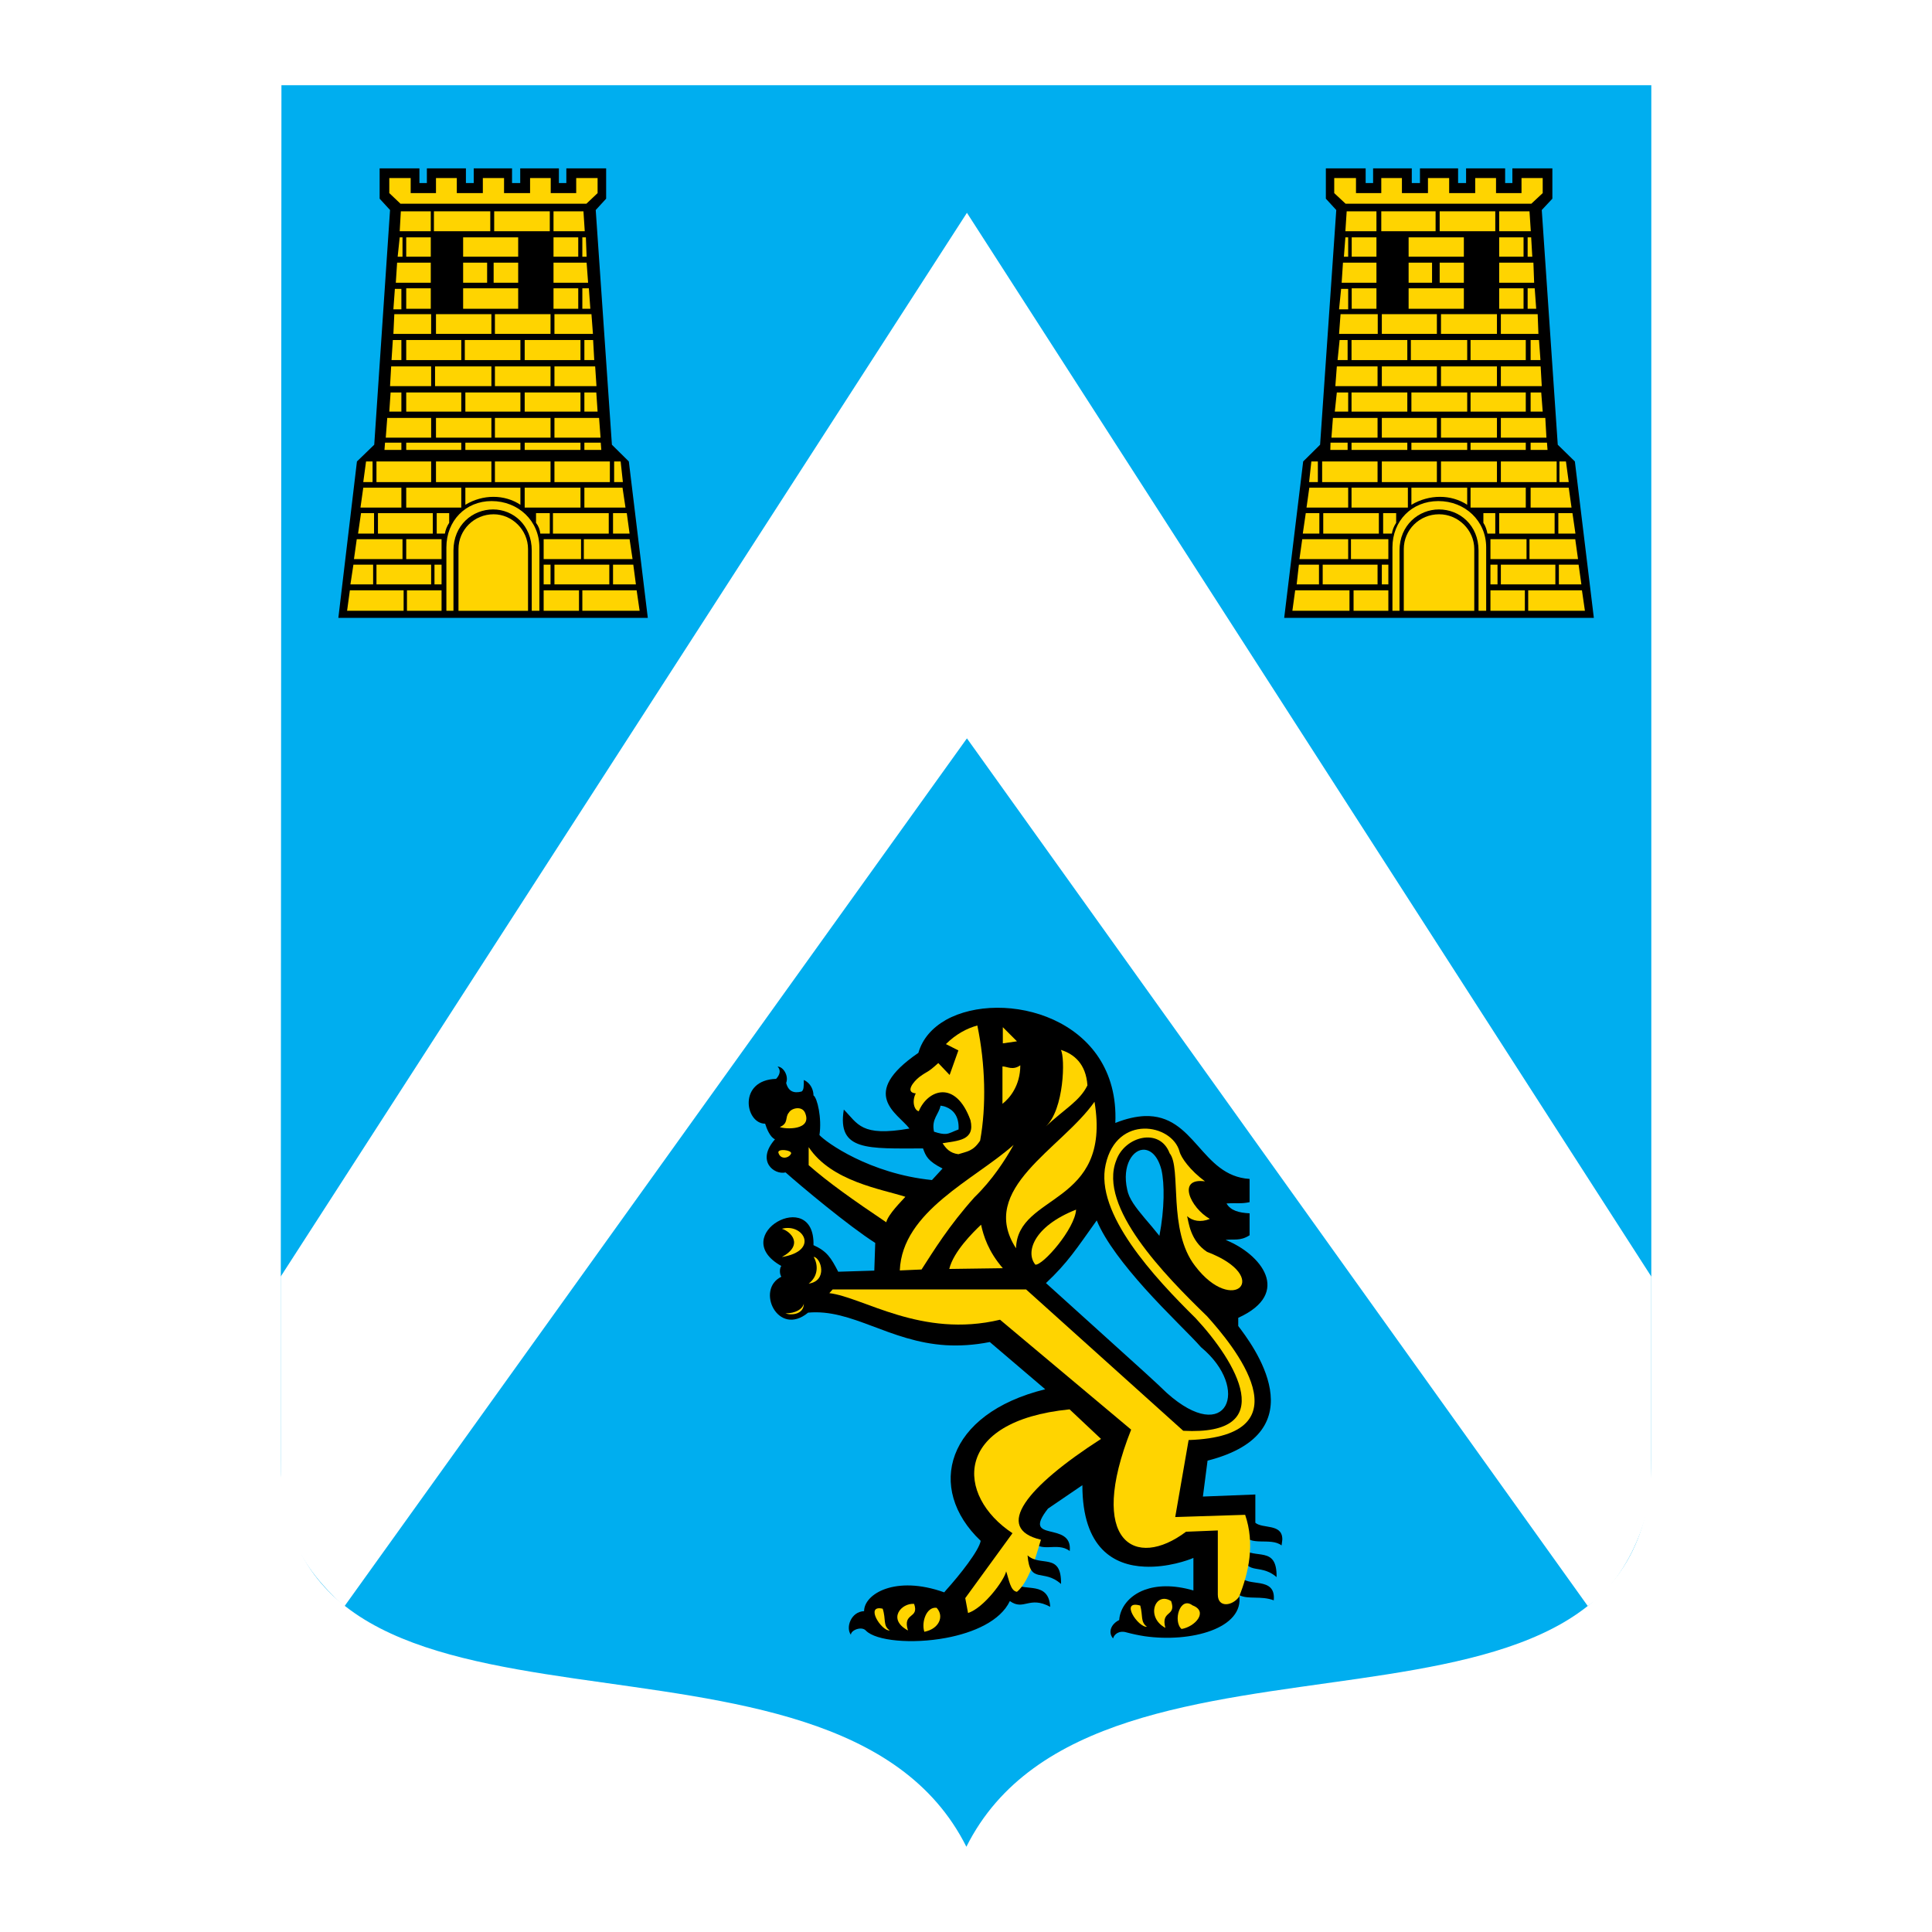 <?xml version="1.0" encoding="utf-8"?>
<!-- Generator: Adobe Illustrator 13.0.0, SVG Export Plug-In . SVG Version: 6.00 Build 14948)  -->
<!DOCTYPE svg PUBLIC "-//W3C//DTD SVG 1.0//EN" "http://www.w3.org/TR/2001/REC-SVG-20010904/DTD/svg10.dtd">
<svg version="1.0" id="Layer_1" xmlns="http://www.w3.org/2000/svg" xmlns:xlink="http://www.w3.org/1999/xlink" x="0px" y="0px"
	 width="192.756px" height="192.756px" viewBox="0 0 192.756 192.756" enable-background="new 0 0 192.756 192.756"
	 xml:space="preserve">
<g>
	<polygon fill-rule="evenodd" clip-rule="evenodd" fill="#FFFFFF" points="0,0 192.756,0 192.756,192.756 0,192.756 0,0 	"/>
	<path fill-rule="evenodd" clip-rule="evenodd" fill="#00AEEF" d="M28.005,145.604l0.074-137.1h136.672v137.154
		c0,32.99-55.199,12.357-68.336,38.594C83.278,158.016,28.005,178.592,28.005,145.604L28.005,145.604z"/>
	<path fill-rule="evenodd" clip-rule="evenodd" fill="#FFFFFF" d="M28.005,127.363L96.471,21.232l68.28,106.131v19.928
		c0,5.047-3.099,10.873-6.346,12.934L96.471,73.667L34.35,160.279c-4.509-4.1-6.345-7.941-6.345-13.859V127.363L28.005,127.363z"/>
	<polygon fill-rule="evenodd" clip-rule="evenodd" points="61.05,44.37 62.739,46.04 64.631,61.644 33.757,61.644 35.612,46.04 
		37.338,44.37 38.915,20.954 37.876,19.822 37.876,16.798 41.846,16.798 41.846,18.264 42.589,18.264 42.589,16.798 46.485,16.798 
		46.485,18.264 47.264,18.264 47.264,16.798 51.086,16.798 51.086,18.264 51.903,18.264 51.903,16.798 55.762,16.798 55.762,18.264 
		56.504,18.264 56.504,16.798 60.475,16.798 60.475,19.822 59.436,20.954 61.05,44.37 	"/>
	<polygon fill-rule="evenodd" clip-rule="evenodd" fill="#FFD400" points="39.397,28.821 40.046,28.821 40.046,30.862 
		39.249,30.862 39.397,28.821 	"/>
	<polygon fill-rule="evenodd" clip-rule="evenodd" fill="#FFD400" points="38.84,19.266 38.84,17.763 40.974,17.763 40.974,19.266 
		43.498,19.266 43.498,17.763 45.576,17.763 45.576,19.266 48.173,19.266 48.173,17.763 50.289,17.763 50.289,19.266 52.886,19.266 
		52.886,17.763 54.946,17.763 54.946,19.266 57.488,19.266 57.488,17.763 59.622,17.763 59.622,19.266 58.508,20.323 39.954,20.323 
		38.84,19.266 	"/>
	<polygon fill-rule="evenodd" clip-rule="evenodd" fill="#FFD400" points="49.25,28.208 49.25,26.205 51.699,26.205 51.699,28.208 
		49.25,28.208 	"/>
	<polygon fill-rule="evenodd" clip-rule="evenodd" fill="#FFD400" points="43.293,23.069 43.293,21.083 48.916,21.083 
		48.916,23.069 43.293,23.069 	"/>
	<polygon fill-rule="evenodd" clip-rule="evenodd" fill="#FFD400" points="39.879,23.069 39.991,21.083 42.978,21.083 
		42.978,23.069 39.879,23.069 	"/>
	<polygon fill-rule="evenodd" clip-rule="evenodd" fill="#FFD400" points="39.62,26.205 42.978,26.205 42.978,28.208 39.49,28.208 
		39.62,26.205 	"/>
	<polygon fill-rule="evenodd" clip-rule="evenodd" fill="#FFD400" points="40.529,25.611 40.529,23.681 42.978,23.681 
		42.978,25.611 40.529,25.611 	"/>
	<polygon fill-rule="evenodd" clip-rule="evenodd" fill="#FFD400" points="40.529,30.806 40.529,28.765 42.978,28.765 
		42.978,30.806 40.529,30.806 	"/>
	<polygon fill-rule="evenodd" clip-rule="evenodd" fill="#FFD400" points="39.879,23.681 40.158,23.681 40.158,25.611 
		39.675,25.611 39.879,23.681 	"/>
	<polygon fill-rule="evenodd" clip-rule="evenodd" fill="#FFD400" points="54.853,23.069 54.853,21.083 49.305,21.083 
		49.305,23.069 54.853,23.069 	"/>
	<polygon fill-rule="evenodd" clip-rule="evenodd" fill="#FFD400" points="58.341,23.069 58.211,21.083 55.224,21.083 
		55.224,23.069 58.341,23.069 	"/>
	<polygon fill-rule="evenodd" clip-rule="evenodd" fill="#FFD400" points="58.527,26.205 55.224,26.205 55.224,28.208 
		58.675,28.208 58.527,26.205 	"/>
	<polygon fill-rule="evenodd" clip-rule="evenodd" fill="#FFD400" points="57.692,25.611 57.692,23.681 55.224,23.681 
		55.224,25.611 57.692,25.611 	"/>
	<polygon fill-rule="evenodd" clip-rule="evenodd" fill="#FFD400" points="57.692,30.806 57.692,28.765 55.224,28.765 
		55.224,30.806 57.692,30.806 	"/>
	<polygon fill-rule="evenodd" clip-rule="evenodd" fill="#FFD400" points="58.75,28.765 58.1,28.765 58.1,30.806 58.898,30.806 
		58.75,28.765 	"/>
	<polygon fill-rule="evenodd" clip-rule="evenodd" fill="#FFD400" points="58.453,23.681 58.1,23.681 58.1,25.611 58.527,25.611 
		58.453,23.681 	"/>
	<polygon fill-rule="evenodd" clip-rule="evenodd" fill="#FFD400" points="46.207,25.611 46.207,23.681 51.699,23.681 
		51.699,25.611 46.207,25.611 	"/>
	<polygon fill-rule="evenodd" clip-rule="evenodd" fill="#FFD400" points="46.207,30.806 46.207,28.765 51.699,28.765 
		51.699,30.806 46.207,30.806 	"/>
	<polygon fill-rule="evenodd" clip-rule="evenodd" fill="#FFD400" points="46.207,28.208 46.207,26.205 48.6,26.205 48.6,28.208 
		46.207,28.208 	"/>
	<polygon fill-rule="evenodd" clip-rule="evenodd" fill="#FFD400" points="43.498,33.311 43.498,31.344 49.027,31.344 
		49.027,33.311 43.498,33.311 	"/>
	<polygon fill-rule="evenodd" clip-rule="evenodd" fill="#FFD400" points="39.249,33.311 39.341,31.344 43.015,31.344 
		43.015,33.311 39.249,33.311 	"/>
	<polygon fill-rule="evenodd" clip-rule="evenodd" fill="#FFD400" points="54.927,33.311 54.927,31.344 49.379,31.344 
		49.379,33.311 54.927,33.311 	"/>
	<polygon fill-rule="evenodd" clip-rule="evenodd" fill="#FFD400" points="59.158,33.311 59.009,31.344 55.317,31.344 
		55.317,33.311 59.158,33.311 	"/>
	<polygon fill-rule="evenodd" clip-rule="evenodd" fill="#FFD400" points="46.374,35.927 46.374,33.923 51.921,33.923 
		51.921,35.927 46.374,35.927 	"/>
	<polygon fill-rule="evenodd" clip-rule="evenodd" fill="#FFD400" points="40.529,35.927 40.529,33.923 46.021,33.923 
		46.021,35.927 40.529,35.927 	"/>
	<polygon fill-rule="evenodd" clip-rule="evenodd" fill="#FFD400" points="39.193,33.923 40.046,33.923 40.046,35.927 
		39.063,35.927 39.193,33.923 	"/>
	<polygon fill-rule="evenodd" clip-rule="evenodd" fill="#FFD400" points="57.915,35.927 57.915,33.923 52.348,33.923 
		52.348,35.927 57.915,35.927 	"/>
	<polygon fill-rule="evenodd" clip-rule="evenodd" fill="#FFD400" points="59.176,33.923 58.304,33.923 58.304,35.927 
		59.288,35.927 59.176,33.923 	"/>
	<polygon fill-rule="evenodd" clip-rule="evenodd" fill="#FFD400" points="38.915,38.525 39.026,36.558 43.015,36.558 
		43.015,38.525 38.915,38.525 	"/>
	<polygon fill-rule="evenodd" clip-rule="evenodd" fill="#FFD400" points="43.405,38.525 43.405,36.558 49.027,36.558 
		49.027,38.525 43.405,38.525 	"/>
	<polygon fill-rule="evenodd" clip-rule="evenodd" fill="#FFD400" points="49.379,38.525 49.379,36.558 54.927,36.558 
		54.927,38.525 49.379,38.525 	"/>
	<polygon fill-rule="evenodd" clip-rule="evenodd" fill="#FFD400" points="59.51,38.525 59.38,36.558 55.317,36.558 55.317,38.525 
		59.51,38.525 	"/>
	<polygon fill-rule="evenodd" clip-rule="evenodd" fill="#FFD400" points="46.429,41.067 46.429,39.156 51.921,39.156 
		51.921,41.067 46.429,41.067 	"/>
	<polygon fill-rule="evenodd" clip-rule="evenodd" fill="#FFD400" points="40.529,41.067 40.529,39.156 46.021,39.156 
		46.021,41.067 40.529,41.067 	"/>
	<polygon fill-rule="evenodd" clip-rule="evenodd" fill="#FFD400" points="38.971,39.156 40.046,39.156 40.046,41.067 38.84,41.067 
		38.971,39.156 	"/>
	<polygon fill-rule="evenodd" clip-rule="evenodd" fill="#FFD400" points="57.915,41.067 57.915,39.156 52.348,39.156 
		52.348,41.067 57.915,41.067 	"/>
	<polygon fill-rule="evenodd" clip-rule="evenodd" fill="#FFD400" points="59.492,39.156 58.304,39.156 58.304,41.067 
		59.622,41.067 59.492,39.156 	"/>
	<polygon fill-rule="evenodd" clip-rule="evenodd" fill="#FFD400" points="43.498,43.665 43.498,41.698 49.027,41.698 
		49.027,43.665 43.498,43.665 	"/>
	<polygon fill-rule="evenodd" clip-rule="evenodd" fill="#FFD400" points="49.379,43.665 49.379,41.698 54.927,41.698 
		54.927,43.665 49.379,43.665 	"/>
	<polygon fill-rule="evenodd" clip-rule="evenodd" fill="#FFD400" points="38.636,41.698 43.015,41.698 43.015,43.665 
		38.488,43.665 38.636,41.698 	"/>
	<polygon fill-rule="evenodd" clip-rule="evenodd" fill="#FFD400" points="59.77,41.698 55.317,41.698 55.317,43.665 59.918,43.665 
		59.77,41.698 	"/>
	<polygon fill-rule="evenodd" clip-rule="evenodd" fill="#FFD400" points="46.429,44.889 46.429,44.166 51.921,44.166 
		51.921,44.889 46.429,44.889 	"/>
	<polygon fill-rule="evenodd" clip-rule="evenodd" fill="#FFD400" points="40.529,44.889 40.529,44.166 46.021,44.166 
		46.021,44.889 40.529,44.889 	"/>
	<polygon fill-rule="evenodd" clip-rule="evenodd" fill="#FFD400" points="38.414,44.166 40.046,44.166 40.046,44.889 
		38.358,44.889 38.414,44.166 	"/>
	<polygon fill-rule="evenodd" clip-rule="evenodd" fill="#FFD400" points="57.915,44.889 57.915,44.166 52.348,44.166 
		52.348,44.889 57.915,44.889 	"/>
	<polygon fill-rule="evenodd" clip-rule="evenodd" fill="#FFD400" points="59.937,44.166 58.304,44.166 58.304,44.889 
		59.993,44.889 59.937,44.166 	"/>
	<path fill-rule="evenodd" clip-rule="evenodd" fill="#FFD400" d="M52.682,54.779v6.16h-6.939v-6.16c0-1.911,1.559-3.47,3.507-3.47
		C51.086,51.309,52.682,52.868,52.682,54.779L52.682,54.779z"/>
	<path fill-rule="evenodd" clip-rule="evenodd" fill="#FFD400" d="M46.429,50.363v-1.707h5.492v1.707
		C50.326,49.305,48.173,49.305,46.429,50.363L46.429,50.363z"/>
	<polygon fill-rule="evenodd" clip-rule="evenodd" fill="#FFD400" points="40.529,50.641 40.529,48.656 46.021,48.656 
		46.021,50.641 40.529,50.641 	"/>
	<polygon fill-rule="evenodd" clip-rule="evenodd" fill="#FFD400" points="36.243,48.656 40.046,48.656 40.046,50.641 
		35.965,50.641 36.243,48.656 	"/>
	<polygon fill-rule="evenodd" clip-rule="evenodd" fill="#FFD400" points="57.915,50.641 57.915,48.656 52.348,48.656 
		52.348,50.641 57.915,50.641 	"/>
	<polygon fill-rule="evenodd" clip-rule="evenodd" fill="#FFD400" points="62.108,48.656 58.304,48.656 58.304,50.641 
		62.405,50.641 62.108,48.656 	"/>
	<polygon fill-rule="evenodd" clip-rule="evenodd" fill="#FFD400" points="43.498,48.099 43.498,46.04 49.027,46.04 49.027,48.099 
		43.498,48.099 	"/>
	<polygon fill-rule="evenodd" clip-rule="evenodd" fill="#FFD400" points="37.56,48.099 37.56,46.04 43.015,46.04 43.015,48.099 
		37.56,48.099 	"/>
	<polygon fill-rule="evenodd" clip-rule="evenodd" fill="#FFD400" points="36.521,46.04 37.17,46.04 37.17,48.099 36.243,48.099 
		36.521,46.04 	"/>
	<polygon fill-rule="evenodd" clip-rule="evenodd" fill="#FFD400" points="54.927,48.099 54.927,46.04 49.379,46.04 49.379,48.099 
		54.927,48.099 	"/>
	<polygon fill-rule="evenodd" clip-rule="evenodd" fill="#FFD400" points="60.846,48.099 60.846,46.04 55.317,46.04 55.317,48.099 
		60.846,48.099 	"/>
	<polygon fill-rule="evenodd" clip-rule="evenodd" fill="#FFD400" points="61.922,46.04 61.273,46.04 61.273,48.099 62.145,48.099 
		61.922,46.04 	"/>
	<polygon fill-rule="evenodd" clip-rule="evenodd" fill="#FFD400" points="37.709,53.239 37.709,51.198 43.182,51.198 
		43.182,53.239 37.709,53.239 	"/>
	<polygon fill-rule="evenodd" clip-rule="evenodd" fill="#FFD400" points="36.02,51.198 37.319,51.198 37.319,53.239 35.724,53.239 
		36.02,51.198 	"/>
	<path fill-rule="evenodd" clip-rule="evenodd" fill="#FFD400" d="M43.572,53.239v-2.041h1.243v0.965
		c-0.223,0.334-0.371,0.705-0.427,1.076H43.572L43.572,53.239z"/>
	<polygon fill-rule="evenodd" clip-rule="evenodd" fill="#FFD400" points="60.735,53.239 60.735,51.198 55.168,51.198 
		55.168,53.239 60.735,53.239 	"/>
	<polygon fill-rule="evenodd" clip-rule="evenodd" fill="#FFD400" points="62.535,51.198 61.162,51.198 61.162,53.239 
		62.813,53.239 62.535,51.198 	"/>
	<path fill-rule="evenodd" clip-rule="evenodd" fill="#FFD400" d="M54.853,53.239v-2.041H53.48v0.965
		c0.26,0.334,0.39,0.705,0.427,1.076H54.853L54.853,53.239z"/>
	<polygon fill-rule="evenodd" clip-rule="evenodd" fill="#FFD400" points="37.56,58.304 37.56,56.337 43.015,56.337 43.015,58.304 
		37.56,58.304 	"/>
	<polygon fill-rule="evenodd" clip-rule="evenodd" fill="#FFD400" points="34.962,58.304 35.26,56.337 37.227,56.337 37.227,58.304 
		34.962,58.304 	"/>
	<polygon fill-rule="evenodd" clip-rule="evenodd" fill="#FFD400" points="43.349,58.304 43.349,56.337 44.054,56.337 
		44.054,58.304 43.349,58.304 	"/>
	<polygon fill-rule="evenodd" clip-rule="evenodd" fill="#FFD400" points="34.907,58.898 40.27,58.898 40.27,60.939 34.629,60.939 
		34.907,58.898 	"/>
	<polygon fill-rule="evenodd" clip-rule="evenodd" fill="#FFD400" points="40.603,60.939 40.603,58.898 44.054,58.898 
		44.054,60.939 40.603,60.939 	"/>
	<polygon fill-rule="evenodd" clip-rule="evenodd" fill="#FFD400" points="40.529,55.781 40.529,53.795 44.054,53.795 
		44.054,55.781 40.529,55.781 	"/>
	<polygon fill-rule="evenodd" clip-rule="evenodd" fill="#FFD400" points="35.594,53.795 40.158,53.795 40.158,55.781 
		35.315,55.781 35.594,53.795 	"/>
	<polygon fill-rule="evenodd" clip-rule="evenodd" fill="#FFD400" points="60.791,58.304 60.791,56.337 55.317,56.337 
		55.317,58.304 60.791,58.304 	"/>
	<polygon fill-rule="evenodd" clip-rule="evenodd" fill="#FFD400" points="63.444,58.304 63.184,56.337 61.162,56.337 
		61.162,58.304 63.444,58.304 	"/>
	<polygon fill-rule="evenodd" clip-rule="evenodd" fill="#FFD400" points="54.927,58.304 54.927,56.337 54.241,56.337 
		54.241,58.304 54.927,58.304 	"/>
	<polygon fill-rule="evenodd" clip-rule="evenodd" fill="#FFD400" points="63.518,58.898 58.1,58.898 58.1,60.939 63.815,60.939 
		63.518,58.898 	"/>
	<polygon fill-rule="evenodd" clip-rule="evenodd" fill="#FFD400" points="57.766,60.939 57.766,58.898 54.241,58.898 
		54.241,60.939 57.766,60.939 	"/>
	<polygon fill-rule="evenodd" clip-rule="evenodd" fill="#FFD400" points="57.97,55.781 57.97,53.795 54.241,53.795 54.241,55.781 
		57.97,55.781 	"/>
	<polygon fill-rule="evenodd" clip-rule="evenodd" fill="#FFD400" points="62.813,53.795 58.249,53.795 58.249,55.781 63.11,55.781 
		62.813,53.795 	"/>
	<path fill-rule="evenodd" clip-rule="evenodd" fill="#FFD400" d="M53.053,60.939h0.761v-6.327c0-2.653-2.115-4.62-4.769-4.62
		c-2.598,0-4.509,1.967-4.509,4.62v6.327h0.705v-6.012c0-2.542,1.911-4.101,3.952-4.101c2.004,0,3.859,1.559,3.859,4.101V60.939
		L53.053,60.939z"/>
	<polygon fill-rule="evenodd" clip-rule="evenodd" points="155.418,44.37 157.125,46.04 159.018,61.644 128.125,61.644 
		130.018,46.04 131.706,44.37 133.32,20.954 132.281,19.822 132.281,16.798 136.252,16.798 136.252,18.264 136.994,18.264 
		136.994,16.798 140.854,16.798 140.854,18.264 141.669,18.264 141.669,16.798 145.474,16.798 145.474,18.264 146.271,18.264 
		146.271,16.798 150.167,16.798 150.167,18.264 150.891,18.264 150.891,16.798 154.88,16.798 154.88,19.822 153.822,20.954 
		155.418,44.37 	"/>
	<polygon fill-rule="evenodd" clip-rule="evenodd" fill="#FFD400" points="133.803,28.821 134.508,28.821 134.508,30.862 
		133.599,30.862 133.803,28.821 	"/>
	<polygon fill-rule="evenodd" clip-rule="evenodd" fill="#FFD400" points="133.116,19.266 133.116,17.763 135.287,17.763 
		135.287,19.266 137.811,19.266 137.811,17.763 139.87,17.763 139.87,19.266 142.468,19.266 142.468,17.763 144.583,17.763 
		144.583,19.266 147.181,19.266 147.181,17.763 149.259,17.763 149.259,19.266 151.801,19.266 151.801,17.763 153.916,17.763 
		153.916,19.266 152.784,20.323 134.248,20.323 133.116,19.266 	"/>
	<polygon fill-rule="evenodd" clip-rule="evenodd" fill="#FFD400" points="143.637,28.208 143.637,26.205 146.049,26.205 
		146.049,28.208 143.637,28.208 	"/>
	<polygon fill-rule="evenodd" clip-rule="evenodd" fill="#FFD400" points="137.811,23.069 137.811,21.083 143.229,21.083 
		143.229,23.069 137.811,23.069 	"/>
	<polygon fill-rule="evenodd" clip-rule="evenodd" fill="#FFD400" points="134.229,23.069 134.359,21.083 137.328,21.083 
		137.328,23.069 134.229,23.069 	"/>
	<polygon fill-rule="evenodd" clip-rule="evenodd" fill="#FFD400" points="133.988,26.205 137.328,26.205 137.328,28.208 
		133.858,28.208 133.988,26.205 	"/>
	<polygon fill-rule="evenodd" clip-rule="evenodd" fill="#FFD400" points="134.86,25.611 134.86,23.681 137.328,23.681 
		137.328,25.611 134.86,25.611 	"/>
	<polygon fill-rule="evenodd" clip-rule="evenodd" fill="#FFD400" points="134.86,30.806 134.86,28.765 137.328,28.765 
		137.328,30.806 134.86,30.806 	"/>
	<polygon fill-rule="evenodd" clip-rule="evenodd" fill="#FFD400" points="134.229,23.681 134.508,23.681 134.508,25.611 
		134.081,25.611 134.229,23.681 	"/>
	<polygon fill-rule="evenodd" clip-rule="evenodd" fill="#FFD400" points="149.184,23.069 149.184,21.083 143.637,21.083 
		143.637,23.069 149.184,23.069 	"/>
	<polygon fill-rule="evenodd" clip-rule="evenodd" fill="#FFD400" points="152.728,23.069 152.598,21.083 149.574,21.083 
		149.574,23.069 152.728,23.069 	"/>
	<polygon fill-rule="evenodd" clip-rule="evenodd" fill="#FFD400" points="152.988,26.205 149.574,26.205 149.574,28.208 
		153.062,28.208 152.988,26.205 	"/>
	<polygon fill-rule="evenodd" clip-rule="evenodd" fill="#FFD400" points="152.005,25.611 152.005,23.681 149.574,23.681 
		149.574,25.611 152.005,25.611 	"/>
	<polygon fill-rule="evenodd" clip-rule="evenodd" fill="#FFD400" points="152.005,30.806 152.005,28.765 149.574,28.765 
		149.574,30.806 152.005,30.806 	"/>
	<polygon fill-rule="evenodd" clip-rule="evenodd" fill="#FFD400" points="153.118,28.765 152.413,28.765 152.413,30.806 
		153.267,30.806 153.118,28.765 	"/>
	<polygon fill-rule="evenodd" clip-rule="evenodd" fill="#FFD400" points="152.765,23.681 152.413,23.681 152.413,25.611 
		152.877,25.611 152.765,23.681 	"/>
	<polygon fill-rule="evenodd" clip-rule="evenodd" fill="#FFD400" points="140.538,25.611 140.538,23.681 146.049,23.681 
		146.049,25.611 140.538,25.611 	"/>
	<polygon fill-rule="evenodd" clip-rule="evenodd" fill="#FFD400" points="140.538,30.806 140.538,28.765 146.049,28.765 
		146.049,30.806 140.538,30.806 	"/>
	<polygon fill-rule="evenodd" clip-rule="evenodd" fill="#FFD400" points="140.538,28.208 140.538,26.205 142.876,26.205 
		142.876,28.208 140.538,28.208 	"/>
	<polygon fill-rule="evenodd" clip-rule="evenodd" fill="#FFD400" points="137.866,33.311 137.866,31.344 143.358,31.344 
		143.358,33.311 137.866,33.311 	"/>
	<polygon fill-rule="evenodd" clip-rule="evenodd" fill="#FFD400" points="133.599,33.311 133.747,31.344 137.458,31.344 
		137.458,33.311 133.599,33.311 	"/>
	<polygon fill-rule="evenodd" clip-rule="evenodd" fill="#FFD400" points="149.351,33.311 149.351,31.344 143.767,31.344 
		143.767,33.311 149.351,33.311 	"/>
	<polygon fill-rule="evenodd" clip-rule="evenodd" fill="#FFD400" points="153.488,33.311 153.414,31.344 149.741,31.344 
		149.741,33.311 153.488,33.311 	"/>
	<polygon fill-rule="evenodd" clip-rule="evenodd" fill="#FFD400" points="140.761,35.927 140.761,33.923 146.383,33.923 
		146.383,35.927 140.761,35.927 	"/>
	<polygon fill-rule="evenodd" clip-rule="evenodd" fill="#FFD400" points="134.842,35.927 134.842,33.923 140.408,33.923 
		140.408,35.927 134.842,35.927 	"/>
	<polygon fill-rule="evenodd" clip-rule="evenodd" fill="#FFD400" points="133.654,33.923 134.452,33.923 134.452,35.927 
		133.45,35.927 133.654,33.923 	"/>
	<polygon fill-rule="evenodd" clip-rule="evenodd" fill="#FFD400" points="152.227,35.927 152.227,33.923 146.717,33.923 
		146.717,35.927 152.227,35.927 	"/>
	<polygon fill-rule="evenodd" clip-rule="evenodd" fill="#FFD400" points="153.545,33.923 152.71,33.923 152.71,35.927 
		153.692,35.927 153.545,33.923 	"/>
	<polygon fill-rule="evenodd" clip-rule="evenodd" fill="#FFD400" points="133.228,38.525 133.376,36.558 137.439,36.558 
		137.439,38.525 133.228,38.525 	"/>
	<polygon fill-rule="evenodd" clip-rule="evenodd" fill="#FFD400" points="137.866,38.525 137.866,36.558 143.358,36.558 
		143.358,38.525 137.866,38.525 	"/>
	<polygon fill-rule="evenodd" clip-rule="evenodd" fill="#FFD400" points="143.767,38.525 143.767,36.558 149.351,36.558 
		149.351,38.525 143.767,38.525 	"/>
	<polygon fill-rule="evenodd" clip-rule="evenodd" fill="#FFD400" points="153.822,38.525 153.711,36.558 149.741,36.558 
		149.741,38.525 153.822,38.525 	"/>
	<polygon fill-rule="evenodd" clip-rule="evenodd" fill="#FFD400" points="140.816,41.067 140.816,39.156 146.383,39.156 
		146.383,41.067 140.816,41.067 	"/>
	<polygon fill-rule="evenodd" clip-rule="evenodd" fill="#FFD400" points="134.842,41.067 134.842,39.156 140.408,39.156 
		140.408,41.067 134.842,41.067 	"/>
	<polygon fill-rule="evenodd" clip-rule="evenodd" fill="#FFD400" points="133.376,39.156 134.508,39.156 134.508,41.067 
		133.172,41.067 133.376,39.156 	"/>
	<polygon fill-rule="evenodd" clip-rule="evenodd" fill="#FFD400" points="152.227,41.067 152.227,39.156 146.717,39.156 
		146.717,41.067 152.227,41.067 	"/>
	<polygon fill-rule="evenodd" clip-rule="evenodd" fill="#FFD400" points="153.768,39.156 152.71,39.156 152.71,41.067 
		153.916,41.067 153.768,39.156 	"/>
	<polygon fill-rule="evenodd" clip-rule="evenodd" fill="#FFD400" points="137.866,43.665 137.866,41.698 143.358,41.698 
		143.358,43.665 137.866,43.665 	"/>
	<polygon fill-rule="evenodd" clip-rule="evenodd" fill="#FFD400" points="143.767,43.665 143.767,41.698 149.351,41.698 
		149.351,43.665 143.767,43.665 	"/>
	<polygon fill-rule="evenodd" clip-rule="evenodd" fill="#FFD400" points="132.986,41.698 137.439,41.698 137.439,43.665 
		132.838,43.665 132.986,41.698 	"/>
	<polygon fill-rule="evenodd" clip-rule="evenodd" fill="#FFD400" points="154.176,41.698 149.741,41.698 149.741,43.665 
		154.287,43.665 154.176,41.698 	"/>
	<polygon fill-rule="evenodd" clip-rule="evenodd" fill="#FFD400" points="140.816,44.889 140.816,44.166 146.383,44.166 
		146.383,44.889 140.816,44.889 	"/>
	<polygon fill-rule="evenodd" clip-rule="evenodd" fill="#FFD400" points="134.842,44.889 134.842,44.166 140.408,44.166 
		140.408,44.889 134.842,44.889 	"/>
	<polygon fill-rule="evenodd" clip-rule="evenodd" fill="#FFD400" points="132.745,44.166 134.452,44.166 134.452,44.889 
		132.727,44.889 132.745,44.166 	"/>
	<polygon fill-rule="evenodd" clip-rule="evenodd" fill="#FFD400" points="152.227,44.889 152.227,44.166 146.717,44.166 
		146.717,44.889 152.227,44.889 	"/>
	<polygon fill-rule="evenodd" clip-rule="evenodd" fill="#FFD400" points="154.342,44.166 152.71,44.166 152.71,44.889 
		154.397,44.889 154.342,44.166 	"/>
	<path fill-rule="evenodd" clip-rule="evenodd" fill="#FFD400" d="M147.088,54.779v6.16h-7.032v-6.16c0-1.911,1.559-3.47,3.524-3.47
		C145.474,51.309,147.088,52.868,147.088,54.779L147.088,54.779z"/>
	<path fill-rule="evenodd" clip-rule="evenodd" fill="#FFD400" d="M140.816,50.363v-1.707h5.566v1.707
		C144.769,49.305,142.598,49.305,140.816,50.363L140.816,50.363z"/>
	<polygon fill-rule="evenodd" clip-rule="evenodd" fill="#FFD400" points="134.842,50.641 134.842,48.656 140.464,48.656 
		140.464,50.641 134.842,50.641 	"/>
	<polygon fill-rule="evenodd" clip-rule="evenodd" fill="#FFD400" points="130.63,48.656 134.508,48.656 134.508,50.641 
		130.352,50.641 130.63,48.656 	"/>
	<polygon fill-rule="evenodd" clip-rule="evenodd" fill="#FFD400" points="152.227,50.641 152.227,48.656 146.717,48.656 
		146.717,50.641 152.227,50.641 	"/>
	<polygon fill-rule="evenodd" clip-rule="evenodd" fill="#FFD400" points="156.513,48.656 152.71,48.656 152.71,50.641 
		156.791,50.641 156.513,48.656 	"/>
	<polygon fill-rule="evenodd" clip-rule="evenodd" fill="#FFD400" points="137.866,48.099 137.866,46.04 143.358,46.04 
		143.358,48.099 137.866,48.099 	"/>
	<polygon fill-rule="evenodd" clip-rule="evenodd" fill="#FFD400" points="131.91,48.099 131.91,46.04 137.439,46.04 
		137.439,48.099 131.91,48.099 	"/>
	<polygon fill-rule="evenodd" clip-rule="evenodd" fill="#FFD400" points="130.834,46.04 131.483,46.04 131.483,48.099 
		130.611,48.099 130.834,46.04 	"/>
	<polygon fill-rule="evenodd" clip-rule="evenodd" fill="#FFD400" points="149.351,48.099 149.351,46.04 143.767,46.04 
		143.767,48.099 149.351,48.099 	"/>
	<polygon fill-rule="evenodd" clip-rule="evenodd" fill="#FFD400" points="155.308,48.099 155.308,46.04 149.741,46.04 
		149.741,48.099 155.308,48.099 	"/>
	<polygon fill-rule="evenodd" clip-rule="evenodd" fill="#FFD400" points="156.235,46.04 155.586,46.04 155.586,48.099 
		156.513,48.099 156.235,46.04 	"/>
	<polygon fill-rule="evenodd" clip-rule="evenodd" fill="#FFD400" points="132.021,53.239 132.021,51.198 137.569,51.198 
		137.569,53.239 132.021,53.239 	"/>
	<polygon fill-rule="evenodd" clip-rule="evenodd" fill="#FFD400" points="130.277,51.198 131.632,51.198 131.632,53.239 
		129.98,53.239 130.277,51.198 	"/>
	<path fill-rule="evenodd" clip-rule="evenodd" fill="#FFD400" d="M137.996,53.239v-2.041h1.299v0.965
		c-0.223,0.334-0.371,0.705-0.427,1.076H137.996L137.996,53.239z"/>
	<polygon fill-rule="evenodd" clip-rule="evenodd" fill="#FFD400" points="155.104,53.239 155.104,51.198 149.574,51.198 
		149.574,53.239 155.104,53.239 	"/>
	<polygon fill-rule="evenodd" clip-rule="evenodd" fill="#FFD400" points="156.885,51.198 155.475,51.198 155.475,53.239 
		157.182,53.239 156.885,51.198 	"/>
	<path fill-rule="evenodd" clip-rule="evenodd" fill="#FFD400" d="M149.184,53.239v-2.041h-1.187v0.965
		c0.223,0.334,0.333,0.705,0.408,1.076H149.184L149.184,53.239z"/>
	<polygon fill-rule="evenodd" clip-rule="evenodd" fill="#FFD400" points="131.966,58.304 131.966,56.337 137.439,56.337 
		137.439,58.304 131.966,58.304 	"/>
	<polygon fill-rule="evenodd" clip-rule="evenodd" fill="#FFD400" points="129.368,58.304 129.591,56.337 131.595,56.337 
		131.595,58.304 129.368,58.304 	"/>
	<polygon fill-rule="evenodd" clip-rule="evenodd" fill="#FFD400" points="137.866,58.304 137.866,56.337 138.516,56.337 
		138.516,58.304 137.866,58.304 	"/>
	<polygon fill-rule="evenodd" clip-rule="evenodd" fill="#FFD400" points="129.22,58.898 134.638,58.898 134.638,60.939 
		128.941,60.939 129.22,58.898 	"/>
	<polygon fill-rule="evenodd" clip-rule="evenodd" fill="#FFD400" points="135.046,60.939 135.046,58.898 138.516,58.898 
		138.516,60.939 135.046,60.939 	"/>
	<polygon fill-rule="evenodd" clip-rule="evenodd" fill="#FFD400" points="134.786,55.781 134.786,53.795 138.516,53.795 
		138.516,55.781 134.786,55.781 	"/>
	<polygon fill-rule="evenodd" clip-rule="evenodd" fill="#FFD400" points="129.925,53.795 134.508,53.795 134.508,55.781 
		129.646,55.781 129.925,53.795 	"/>
	<polygon fill-rule="evenodd" clip-rule="evenodd" fill="#FFD400" points="155.178,58.304 155.178,56.337 149.741,56.337 
		149.741,58.304 155.178,58.304 	"/>
	<polygon fill-rule="evenodd" clip-rule="evenodd" fill="#FFD400" points="157.774,58.304 157.497,56.337 155.529,56.337 
		155.529,58.304 157.774,58.304 	"/>
	<polygon fill-rule="evenodd" clip-rule="evenodd" fill="#FFD400" points="149.407,58.304 149.407,56.337 148.702,56.337 
		148.702,58.304 149.407,58.304 	"/>
	<polygon fill-rule="evenodd" clip-rule="evenodd" fill="#FFD400" points="157.831,58.898 152.469,58.898 152.469,60.939 
		158.127,60.939 157.831,58.898 	"/>
	<polygon fill-rule="evenodd" clip-rule="evenodd" fill="#FFD400" points="152.135,60.939 152.135,58.898 148.702,58.898 
		148.702,60.939 152.135,60.939 	"/>
	<polygon fill-rule="evenodd" clip-rule="evenodd" fill="#FFD400" points="152.302,55.781 152.302,53.795 148.702,53.795 
		148.702,55.781 152.302,55.781 	"/>
	<polygon fill-rule="evenodd" clip-rule="evenodd" fill="#FFD400" points="157.162,53.795 152.598,53.795 152.598,55.781 
		157.44,55.781 157.162,53.795 	"/>
	<path fill-rule="evenodd" clip-rule="evenodd" fill="#FFD400" d="M147.514,60.939h0.762v-6.327c0-2.653-2.115-4.62-4.769-4.62
		s-4.583,1.967-4.583,4.62v6.327h0.705v-6.012c0-2.542,1.93-4.101,3.934-4.101c2.06,0,3.951,1.559,3.951,4.101V60.939
		L147.514,60.939z"/>
	<path fill-rule="evenodd" clip-rule="evenodd" d="M94.374,163.416c-3.377,0.631-6.977,0.297-7.978-0.725
		c-0.427-0.482-1.503-0.055-1.503,0.408c-0.538-0.705,0-2.301,1.317-2.355c0-1.707,3.118-3.619,7.997-1.875
		c0.056-0.074,0.111-0.129,0.167-0.203c1.41-1.559,3.303-3.971,3.47-4.936c-5.51-5.232-3.451-12.691,6.438-15.123l-5.529-4.713
		c-1.596,0.316-3.043,0.391-4.379,0.316c-5.678-0.354-9.37-3.656-13.749-3.248c-3.006,2.486-5.27-2.318-2.672-3.58
		c-0.223-0.371-0.148-0.91,0-1.076c-5.474-3.062,3.358-8.016,3.209-2.078c1.354,0.611,1.745,1.262,2.468,2.652l3.599-0.111
		l0.093-2.764c-2.635-1.67-7.534-5.771-8.943-7.033c-1.132,0.279-2.969-1.131-1.058-3.303c-0.501-0.223-0.834-1.076-0.983-1.559
		c-2.004,0-2.728-4.359,1.094-4.471c0.353-0.371,0.52-0.854,0.149-1.225c0.557,0,1.132,0.908,0.854,1.633
		c0.223,0.854,0.779,1.057,1.54,0.854c0.222-0.148,0.222-0.502,0.222-1.15c0.687,0.297,0.965,1.002,0.965,1.539
		c0.371,0.223,0.854,2.264,0.594,3.953c0.63,0.705,4.991,3.859,11.226,4.49l1.057-1.15c-1.466-0.742-1.669-1.225-1.948-2.004
		c-5.474,0-8.59,0.297-7.904-3.879c1.41,1.41,1.688,2.746,6.55,1.893c-1.188-1.539-5.121-3.432,0.89-7.551
		c0.409-1.43,1.41-2.523,2.746-3.285c5.641-3.154,17.367-0.314,16.903,10.279c1.113-0.445,2.078-0.648,2.913-0.686
		c5.047-0.186,5.622,5.975,10.483,6.271v2.318c-0.835,0.186-1.317,0.057-2.301,0.131c0.408,0.705,1.225,0.928,2.301,0.982v2.189
		c-0.946,0.613-1.596,0.354-2.394,0.465c3.525,1.41,6.68,5.307,1.262,7.773c0,0.242,0,0.52,0,0.816
		c1.336,1.764,8.108,10.576-3.062,13.434l-0.464,3.582l5.232-0.205v2.82c0.724,0.613,2.635,0.074,2.69,1.578v0.111
		c-0.019,0.166-0.037,0.352-0.074,0.574c-1.076-0.854-3.266,0.186-3.748-1.188c-1.41-0.223-1.28,2.449-0.278,4.268
		c0.501,1.15,3.488-0.092,3.247,2.395c-1.28-0.482-2.542-0.057-3.451-0.52c0.538,3.32-4.824,4.768-9.444,4.1
		c-0.594-0.092-1.206-0.223-1.763-0.371c-0.761-0.24-1.262,0.168-1.373,0.594c-0.52-0.594-0.223-1.428,0.612-1.836
		c0.074-1.17,0.928-2.412,2.523-3.006c1.206-0.445,2.82-0.539,4.88,0.055v-3.246c-0.501,0.223-2.616,0.982-4.88,0.871
		c-2.987-0.129-6.197-1.781-6.197-8.127l-3.433,2.338c-2.746,3.508,2.486,1.133,2.171,4.23c-1.262-0.982-2.987,0.334-3.729-1.131
		c-0.835,0.482-1.596,4.008-1.596,4.416c0.779,0.779,3.229-0.316,3.377,2.281c-2.115-1.131-2.616,0.428-4.026-0.574
		C99.811,161.727,97.157,162.896,94.374,163.416L94.374,163.416z M114.19,114.709c-1.132-0.092-2.282,1.541-1.726,3.99
		c0.167,0.891,0.854,1.781,1.726,2.82c0.464,0.537,0.965,1.131,1.484,1.781c0.52-2.709,0.52-5.195,0.204-6.588
		C115.526,115.359,114.858,114.766,114.19,114.709L114.19,114.709z M114.19,128.514c-1.967-2.207-3.896-4.639-4.769-6.754
		c-2.041,2.857-2.895,4.213-5.065,6.254c2.078,1.893,6.902,6.215,9.834,8.887c1.039,0.947,1.855,1.707,2.227,2.078
		c6.012,5.363,8.405-0.426,3.414-4.564C118.848,133.283,116.473,131.057,114.19,128.514L114.19,128.514z M94.374,110.441
		c0.687,0.26,1.336,0.891,1.262,2.246c-0.575,0.203-0.854,0.408-1.262,0.445c-0.278,0.018-0.631-0.037-1.188-0.223
		c-0.278-1.281,0.501-1.744,0.649-2.598C94.003,110.33,94.188,110.367,94.374,110.441L94.374,110.441z"/>
	<path fill-rule="evenodd" clip-rule="evenodd" fill="#FFD400" d="M78.009,125.416c3.804-0.631,2.115-3.414,0-2.82
		C78.844,122.836,80.272,124.172,78.009,125.416L78.009,125.416z"/>
	<path fill-rule="evenodd" clip-rule="evenodd" fill="#FFD400" d="M80.681,128.068c1.911-0.277,1.262-2.561,0.501-2.672
		C81.665,126.25,81.608,127.363,80.681,128.068L80.681,128.068z"/>
	<path fill-rule="evenodd" clip-rule="evenodd" fill="#FFD400" d="M78.361,131.037c0.631,0.223,1.837,0.094,1.837-0.982
		C80.087,130.611,79.364,131.037,78.361,131.037L78.361,131.037z"/>
	<path fill-rule="evenodd" clip-rule="evenodd" fill="#FFD400" d="M78.714,110.998c0.222-0.426,1.262-0.705,1.596,0
		c0.798,1.818-2.023,1.67-2.505,1.447C78.714,112.057,78.287,111.463,78.714,110.998L78.714,110.998z"/>
	<path fill-rule="evenodd" clip-rule="evenodd" fill="#FFD400" d="M78.937,115.062c-0.167,0.482-1.076,0.705-1.28-0.074
		C77.601,114.58,78.937,114.729,78.937,115.062L78.937,115.062z"/>
	<path fill-rule="evenodd" clip-rule="evenodd" fill="#FFD400" d="M80.681,114.449v1.801c1.911,1.688,4.509,3.525,7.738,5.695
		c0.222-0.834,1.54-2.115,1.911-2.541C87.991,118.643,82.945,117.883,80.681,114.449L80.681,114.449z"/>
	<path fill-rule="evenodd" clip-rule="evenodd" fill="#FFD400" d="M93.613,106.062c-1.188,1.076-0.964,0.705-1.892,1.393
		c-0.575,0.445-1.466,1.539-0.353,1.633c-0.408,0.76-0.167,1.688,0.297,1.781c0.891-2.152,3.674-3.191,5.158,0.891
		c0.482,2.041-1.262,2.041-2.783,2.301c0.334,0.5,0.705,0.982,1.577,1.094c0.854-0.277,1.466-0.277,2.171-1.354
		c0.631-3.451,0.52-7.645-0.278-11.486c-1.039,0.279-2.152,0.873-3.136,1.855l1.243,0.631l-0.872,2.449L93.613,106.062
		L93.613,106.062z"/>
	<polygon fill-rule="evenodd" clip-rule="evenodd" fill="#FFD400" points="100.052,102.482 100.052,104.096 101.462,103.893 
		100.052,102.482 	"/>
	<path fill-rule="evenodd" clip-rule="evenodd" fill="#FFD400" d="M101.796,106.285c0,2.041-1.076,3.303-1.781,3.842v-3.73
		C100.479,106.396,101.035,106.824,101.796,106.285L101.796,106.285z"/>
	<path fill-rule="evenodd" clip-rule="evenodd" fill="#FFD400" d="M104.338,112.391c1.837-1.689,1.948-6.885,1.503-7.645
		c1.299,0.408,2.505,1.373,2.653,3.543C107.715,109.867,106.286,110.572,104.338,112.391L104.338,112.391z"/>
	<path fill-rule="evenodd" clip-rule="evenodd" fill="#FFD400" d="M91.943,126.658l-2.17,0.094
		c0.241-5.92,7.458-9.055,11.355-12.525c-0.854,1.541-2.152,3.525-3.896,5.215C94.652,122.316,93.131,124.822,91.943,126.658
		L91.943,126.658z"/>
	<path fill-rule="evenodd" clip-rule="evenodd" fill="#FFD400" d="M100.052,126.529l-5.344,0.074
		c0.427-1.744,2.375-3.656,3.173-4.416C98.122,123.301,98.604,124.859,100.052,126.529L100.052,126.529z"/>
	<path fill-rule="evenodd" clip-rule="evenodd" fill="#FFD400" d="M101.369,124.543c0.148-5.529,9.574-4.193,7.83-14.621
		C105.896,114.635,97.51,118.588,101.369,124.543L101.369,124.543z"/>
	<path fill-rule="evenodd" clip-rule="evenodd" fill="#FFD400" d="M107.362,120.684c-4.286,1.689-5.065,4.287-4.063,5.492
		C104.06,126.25,107.251,122.596,107.362,120.684L107.362,120.684z"/>
	<path fill-rule="evenodd" clip-rule="evenodd" fill="#FFD400" d="M117.883,162.525c-0.872-0.762-0.167-3.303,1.095-2.357
		C120.592,160.781,119.237,162.303,117.883,162.525L117.883,162.525z"/>
	<path fill-rule="evenodd" clip-rule="evenodd" fill="#FFD400" d="M116.269,162.414c-0.482-1.801,1.132-1.076,0.575-2.672
		C115.285,158.74,114.246,161.318,116.269,162.414L116.269,162.414z"/>
	<path fill-rule="evenodd" clip-rule="evenodd" fill="#FFD400" d="M114.432,162.303c-0.668-0.482-0.39-1.096-0.668-2.115
		C111.667,159.594,113.56,162.395,114.432,162.303L114.432,162.303z"/>
	<path fill-rule="evenodd" clip-rule="evenodd" fill="#FFD400" d="M92.222,162.803c-0.315-0.945,0.204-2.523,1.225-2.393
		C94.244,161.281,93.669,162.525,92.222,162.803L92.222,162.803z"/>
	<path fill-rule="evenodd" clip-rule="evenodd" fill="#FFD400" d="M90.589,162.674c-0.575-1.838,1.15-1.133,0.612-2.654
		C89.939,159.908,88.492,161.541,90.589,162.674L90.589,162.674z"/>
	<path fill-rule="evenodd" clip-rule="evenodd" fill="#FFD400" d="M88.771,162.674c-0.705-0.482-0.352-1.096-0.705-2.172
		C86.247,160.076,87.936,162.748,88.771,162.674L88.771,162.674z"/>
	<path fill-rule="evenodd" clip-rule="evenodd" d="M127.364,157.348c0.056-3.209-2.152-1.688-3.451-2.875
		C124.173,157.496,125.583,155.809,127.364,157.348L127.364,157.348z"/>
	<path fill-rule="evenodd" clip-rule="evenodd" fill="#FFD400" d="M101.462,158.814c-0.649-0.074-0.798-1.225-1.076-2.041
		c-0.204,0.928-2.264,3.674-3.804,4.156l-0.278-1.484l4.713-6.477c-5.659-3.729-6.012-11.188,5.696-12.357l3.136,2.951
		c-7.403,4.768-10.78,8.924-5.993,10.057C103.633,154.23,102.835,157.701,101.462,158.814L101.462,158.814z"/>
	<path fill-rule="evenodd" clip-rule="evenodd" fill="#FFD400" d="M124.229,151.133l-6.977,0.223l1.336-7.682
		c12.023-0.408,4.379-9.537,1.837-12.357c-4.212-4.082-10.892-10.893-9.055-15.549c0.835-2.395,4.342-3.322,5.325-0.705
		c1.206,1.465-0.223,7.682,2.542,11.244c3.804,5.01,7.756,1.094,1.188-1.41c-1.688-1.113-1.837-3.006-1.985-3.562
		c0.52,0.482,1.354,0.648,2.264,0.277c-1.967-1.131-3.303-4.137-0.482-3.748c-1.484-1.094-2.394-2.375-2.542-2.986
		c-0.761-2.766-6.253-3.73-7.366,1.299c-1.113,4.879,4.861,11.281,8.98,15.344c4.026,4.324,8.461,11.746-1.243,11.227
		l-15.679-14.102H83.074l-0.333,0.371c3.358,0.389,9.203,4.527,17.033,2.652l13.081,10.967c-4.453,11.225,0.427,13.99,5.474,10.186
		l3.173-0.129v6.4c0,1.355,1.466,1.133,2.115,0.223C124.6,156.885,125.212,154.008,124.229,151.133L124.229,151.133z"/>
	<path fill-rule="evenodd" clip-rule="evenodd" d="M105.859,158.035c0.056-3.191-2.06-1.67-3.34-2.857
		C102.761,158.146,104.078,156.439,105.859,158.035L105.859,158.035z"/>
</g>
</svg>
